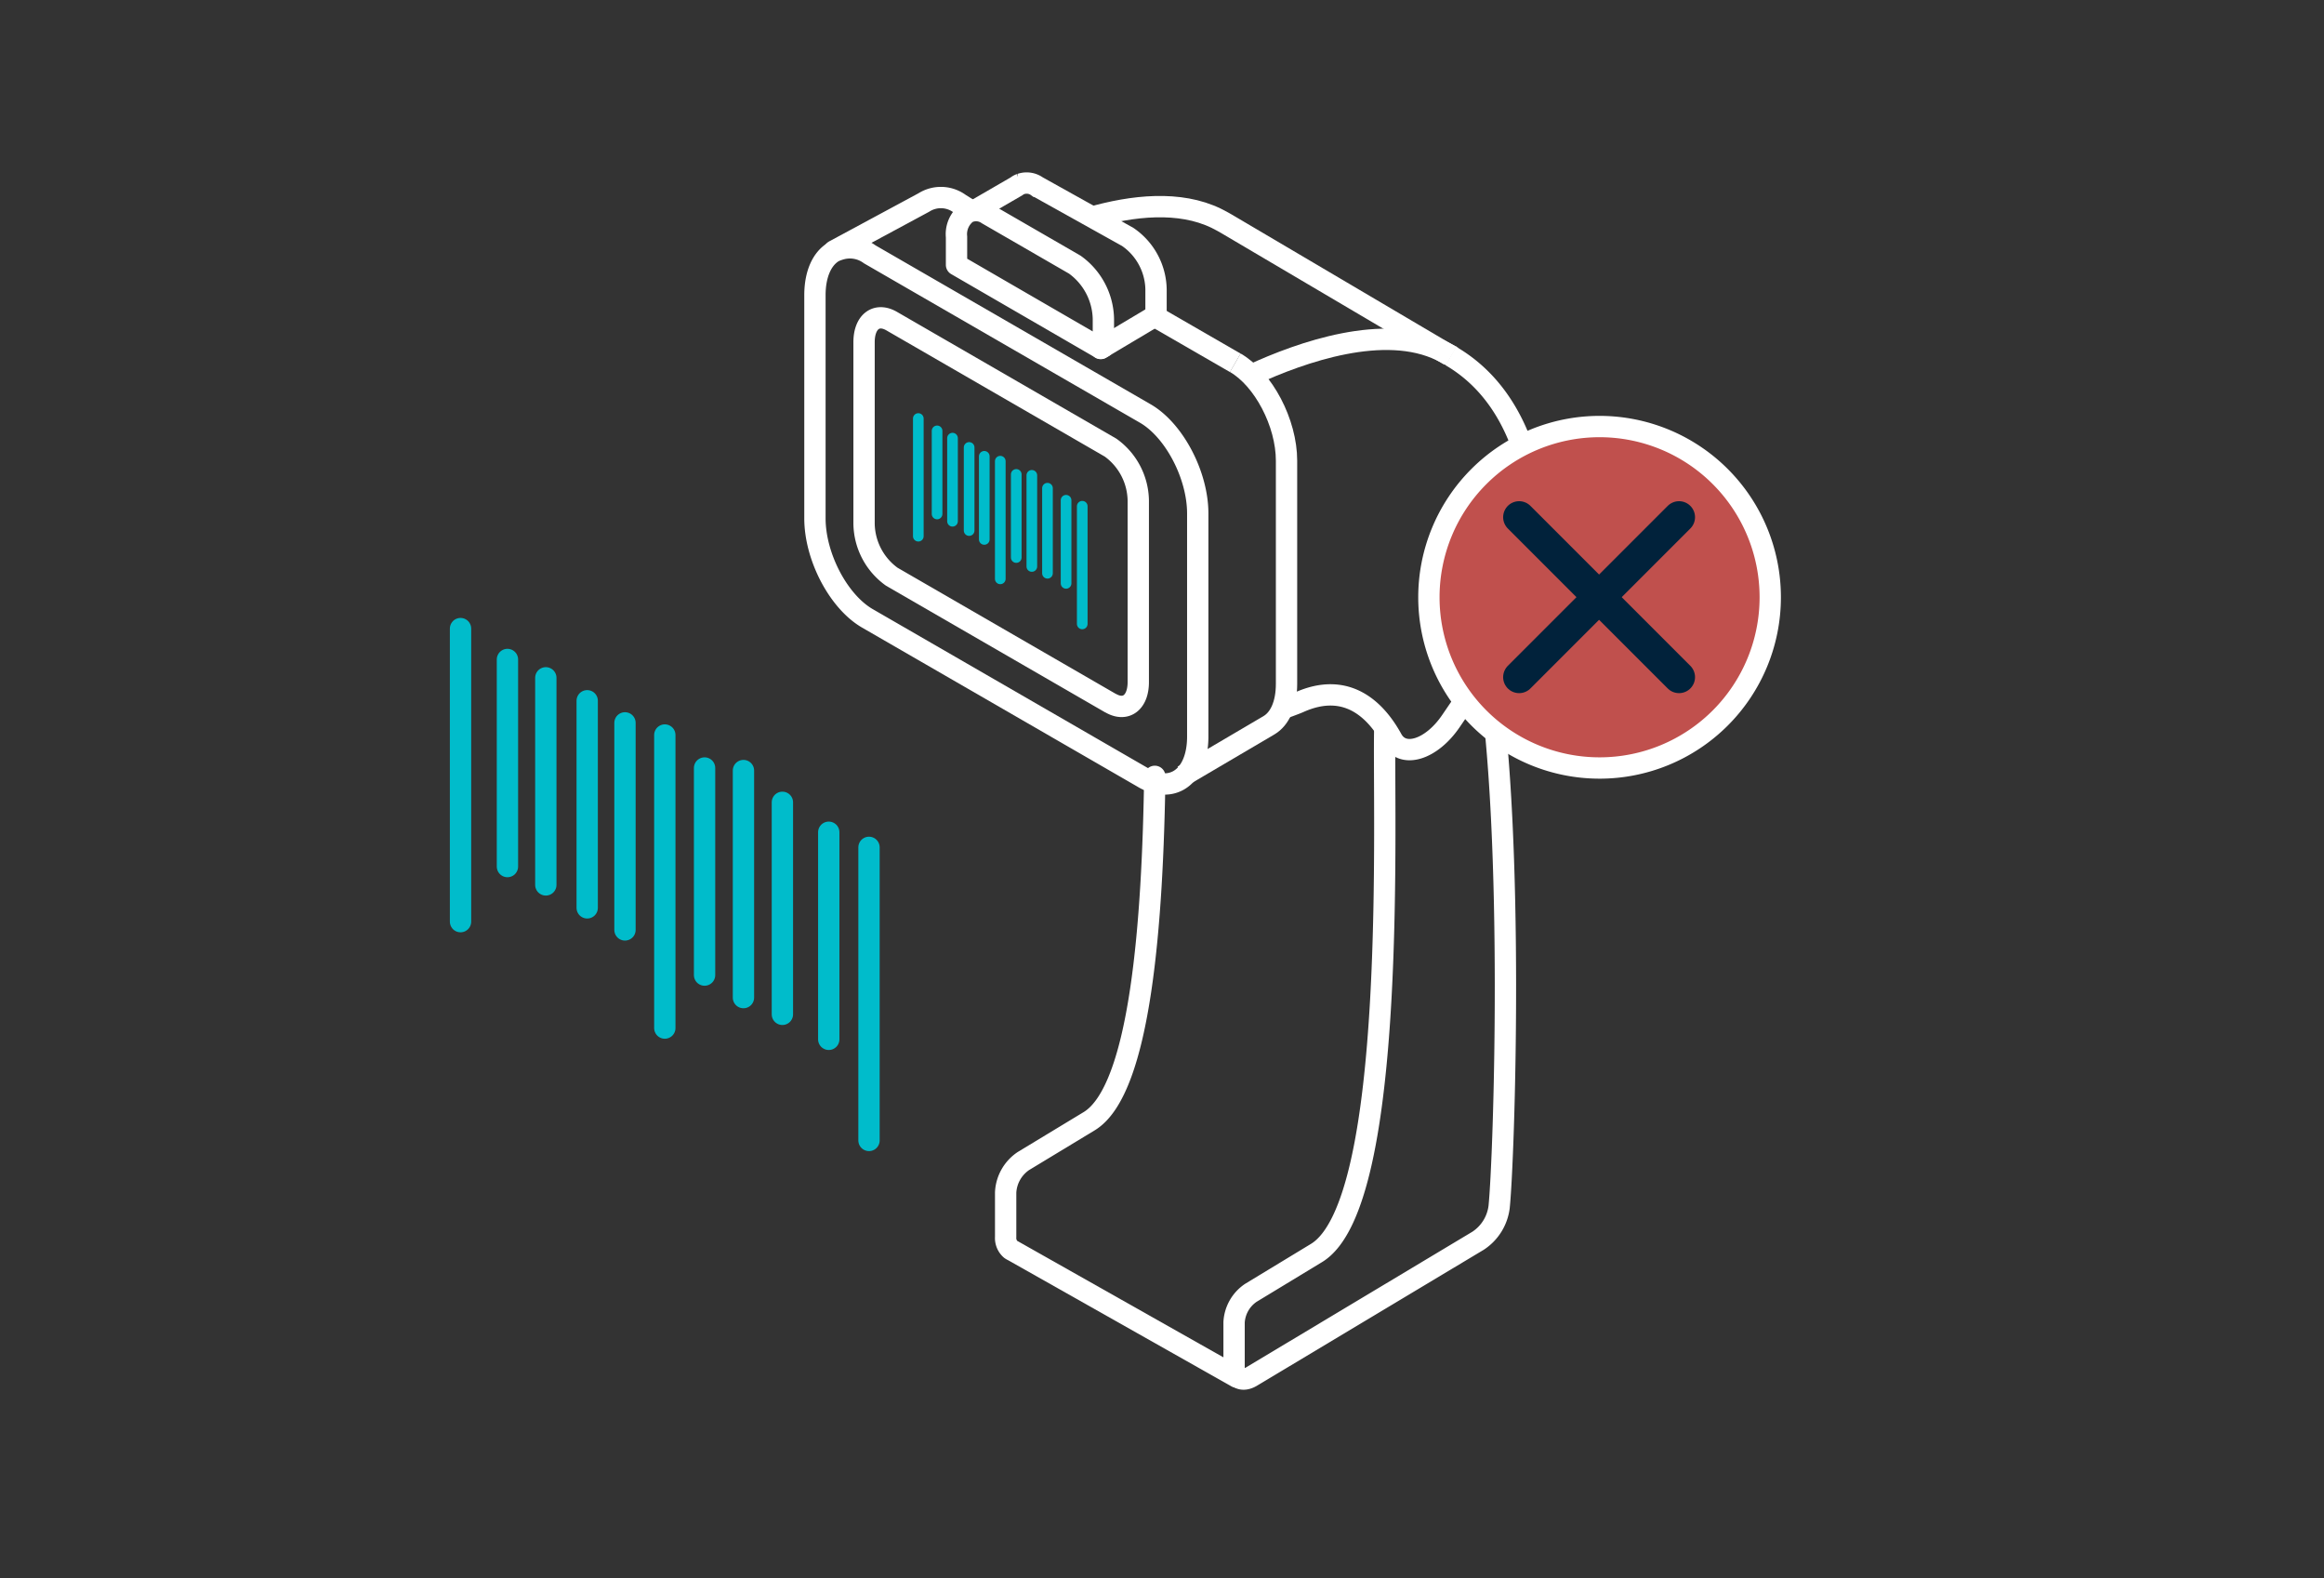 <svg xmlns="http://www.w3.org/2000/svg" width="218" height="148" viewBox="0 0 218 148"><rect x="0" y="0" width="218" height="148" fill="#333333" stroke="none"/><g transform="translate(-1310 -1925)"><g transform="translate(1352.199 1941.164)"><path d="M39.317,73.735v27.484M20.163,63.2V90.681M1,53.22V80.7" transform="translate(0 -10.437)" fill="none" stroke="#00bccb" stroke-linecap="round" stroke-linejoin="round" stroke-width="2"></path><path d="M24.991,67.017V86.436m7.3-16.2V90.117M17.525,62.785V82.2M36.64,73.042V92.461M6.5,56.84V76.259" transform="translate(-1.099 -11.161)" fill="none" stroke="#00bccb" stroke-linecap="round" stroke-linejoin="round" stroke-width="2"></path><line y2="19.419" transform="translate(12.882 49.551)" fill="none" stroke="#00bccb" stroke-linecap="round" stroke-linejoin="round" stroke-width="2"></line><path d="M29.539,67.687V88.978M11,58.99V78.409" transform="translate(-1.999 -11.591)" fill="none" stroke="#00bccb" stroke-linecap="round" stroke-linejoin="round" stroke-width="2"></path><path d="M86.575,126.869,65.589,115.018a1.08,1.08,0,0,1-.208-.12,1.421,1.421,0,0,1-.472-1.16v-4.177a3.772,3.772,0,0,1,1.672-2.952l6.161-3.729C77.607,99.936,78.7,83.918,78.9,70.54" transform="translate(-12.774 -13.9)" fill="none" stroke="#fff" stroke-linecap="round" stroke-linejoin="round" stroke-miterlimit="10" stroke-width="2"></path><path d="M105.832,63.3c-.208,7.649,1.308,44.79-6.413,49.463L93.258,116.5a3.571,3.571,0,0,0-1.568,2.76v4.177c0,1.024.72,1.44,1.608.928l21.283-12.754a4.439,4.439,0,0,0,1.968-3.136c.48-4.553,1.456-34.541-1.04-50.311" transform="translate(-18.128 -11.425)" fill="none" stroke="#fff" stroke-miterlimit="10" stroke-width="2"></path><path d="M74.84,4.793C78.8,3.657,83.2,3.177,86.666,4.865c.4.2.808.424,1.232.68l.04.024,20.6,12.147" transform="translate(-14.76 -0.552)" fill="none" stroke="#fff" stroke-linejoin="round" stroke-width="2"></path><path d="M113.292,21.28c.007,0-.025.008-.04,0,7.275,4.259,8.257,13.519,8.257,18.587v1.44a7.807,7.807,0,0,1-1.432,4.185L113.252,55.5c-1.832,2.7-4.521,3.536-5.529,1.712-1.5-2.728-4.225-5.481-8.721-3.464-.432.192-1.438.536-1.83.713" transform="translate(-19.343 -4.053)" fill="none" stroke="#fff" stroke-width="2"></path><path d="M93.76,22.656c4.7-2.168,12.442-4.873,17.778-2.272.328.16.64.328.944.5" transform="translate(-18.542 -3.661)" fill="none" stroke="#fff" stroke-width="2"></path><path d="M85.7,60.8l7.961-4.681s.048-.032.08-.048l.04-.024c1-.6,1.632-1.952,1.632-3.873V31.245c0-3.536-2.152-7.649-4.809-9.185" transform="translate(-16.931 -4.209)" fill="none" stroke="#fff" stroke-miterlimit="10" stroke-width="2"></path><path d="M57.474,3.825,56.6,3.276a2.983,2.983,0,0,0-3.36-.112l-8.4,4.525" transform="translate(-8.779 -0.339)" fill="none" stroke="#fff" stroke-linecap="round" stroke-miterlimit="10" stroke-width="2"></path><path d="M44.326,8.954a4.291,4.291,0,0,1,.7-.252,3.145,3.145,0,0,1,2.67.508L73.538,24.132c2.712,1.568,4.921,5.777,4.921,9.377V54.432c0,1.944-.648,3.432-1.776,4.089a2.637,2.637,0,0,1-1.344.352,4.1,4.1,0,0,1-2.024-.608L47.471,43.343c-2.712-1.568-4.921-5.777-4.921-9.377V13.035c0-1.944.648-3.432,1.776-4.081" transform="translate(-8.305 -1.52)" fill="none" stroke="#fff" stroke-miterlimit="10" stroke-width="2"></path><path d="M71.433,52.933,50.91,41.075a6.229,6.229,0,0,1-2.6-4.977V19.08c0-1.92,1.168-2.8,2.6-1.968L71.433,28.969a6.229,6.229,0,0,1,2.6,4.977v17.01c0,1.92-1.168,2.8-2.6,1.968" transform="translate(-9.457 -3.157)" fill="none" stroke="#fff" stroke-miterlimit="10" stroke-width="2"></path><line y1="3.088" x2="5.185" transform="translate(61.056 13.419)" fill="none" stroke="#fff" stroke-linecap="round" stroke-width="2"></line><path d="M78.306,13.443V10.954a6.084,6.084,0,0,0-2.656-4.9l-8.5-4.737a1.68,1.68,0,0,0-1.48-.24l-.08.024a1.286,1.286,0,0,0-.368.208L61.36,3.545" transform="translate(-12.065)" fill="none" stroke="#fff" stroke-width="2"></path><path d="M72.677,17.152,59.147,9.318V6.694a2.492,2.492,0,0,1,1-2.264,1.855,1.855,0,0,1,1.9.136L70.244,9.3a6.416,6.416,0,0,1,2.68,5.1v2.616l-.248.144Z" transform="translate(-11.621 -0.645)" fill="none" stroke="#fff" stroke-linecap="round" stroke-linejoin="round" stroke-miterlimit="10" stroke-width="2"></path><path d="M70.048,36.825V47.859M62.359,32.6V43.634M54.67,28.6V39.634" transform="translate(-10.728 -5.516)" fill="none" stroke="#00bccb" stroke-linecap="round" stroke-linejoin="round" stroke-width="1"></path><path d="M64.3,34.131v7.793m2.928-6.5V43.4M61.3,32.434v7.793m7.673-3.673v7.793m-12.1-14.3v7.793" transform="translate(-11.17 -5.806)" fill="none" stroke="#00bccb" stroke-linecap="round" stroke-linejoin="round" stroke-width="1"></path><line y2="7.793" transform="translate(48.71 25.796)" fill="none" stroke="#00bccb" stroke-linecap="round" stroke-linejoin="round" stroke-width="1"></line><path d="M66.121,34.388v8.545M58.68,30.9v7.793" transform="translate(-11.53 -5.976)" fill="none" stroke="#00bccb" stroke-linecap="round" stroke-linejoin="round" stroke-width="1"></path><path d="M135.54,106.45a16.01,16.01,0,1,0-16.01-16.01A16.011,16.011,0,0,0,135.54,106.45Z" transform="translate(-27.693 -50.594)" fill="#c0504d" stroke="#fff" stroke-linecap="round" stroke-linejoin="round" stroke-width="2"></path><line x1="7.489" y1="4.321" transform="translate(66.185 13.539)" fill="none" stroke="#fff" stroke-miterlimit="10" stroke-width="2"></line></g><line x2="15" y2="15" transform="translate(1452.5 1973.5)" fill="none" stroke="#01223b" stroke-linecap="round" stroke-width="3"></line><line x1="15" y2="15" transform="translate(1452.5 1973.5)" fill="none" stroke="#01223b" stroke-linecap="round" stroke-width="3"></line></g><rect width="218" height="148" fill="none"></rect></svg>